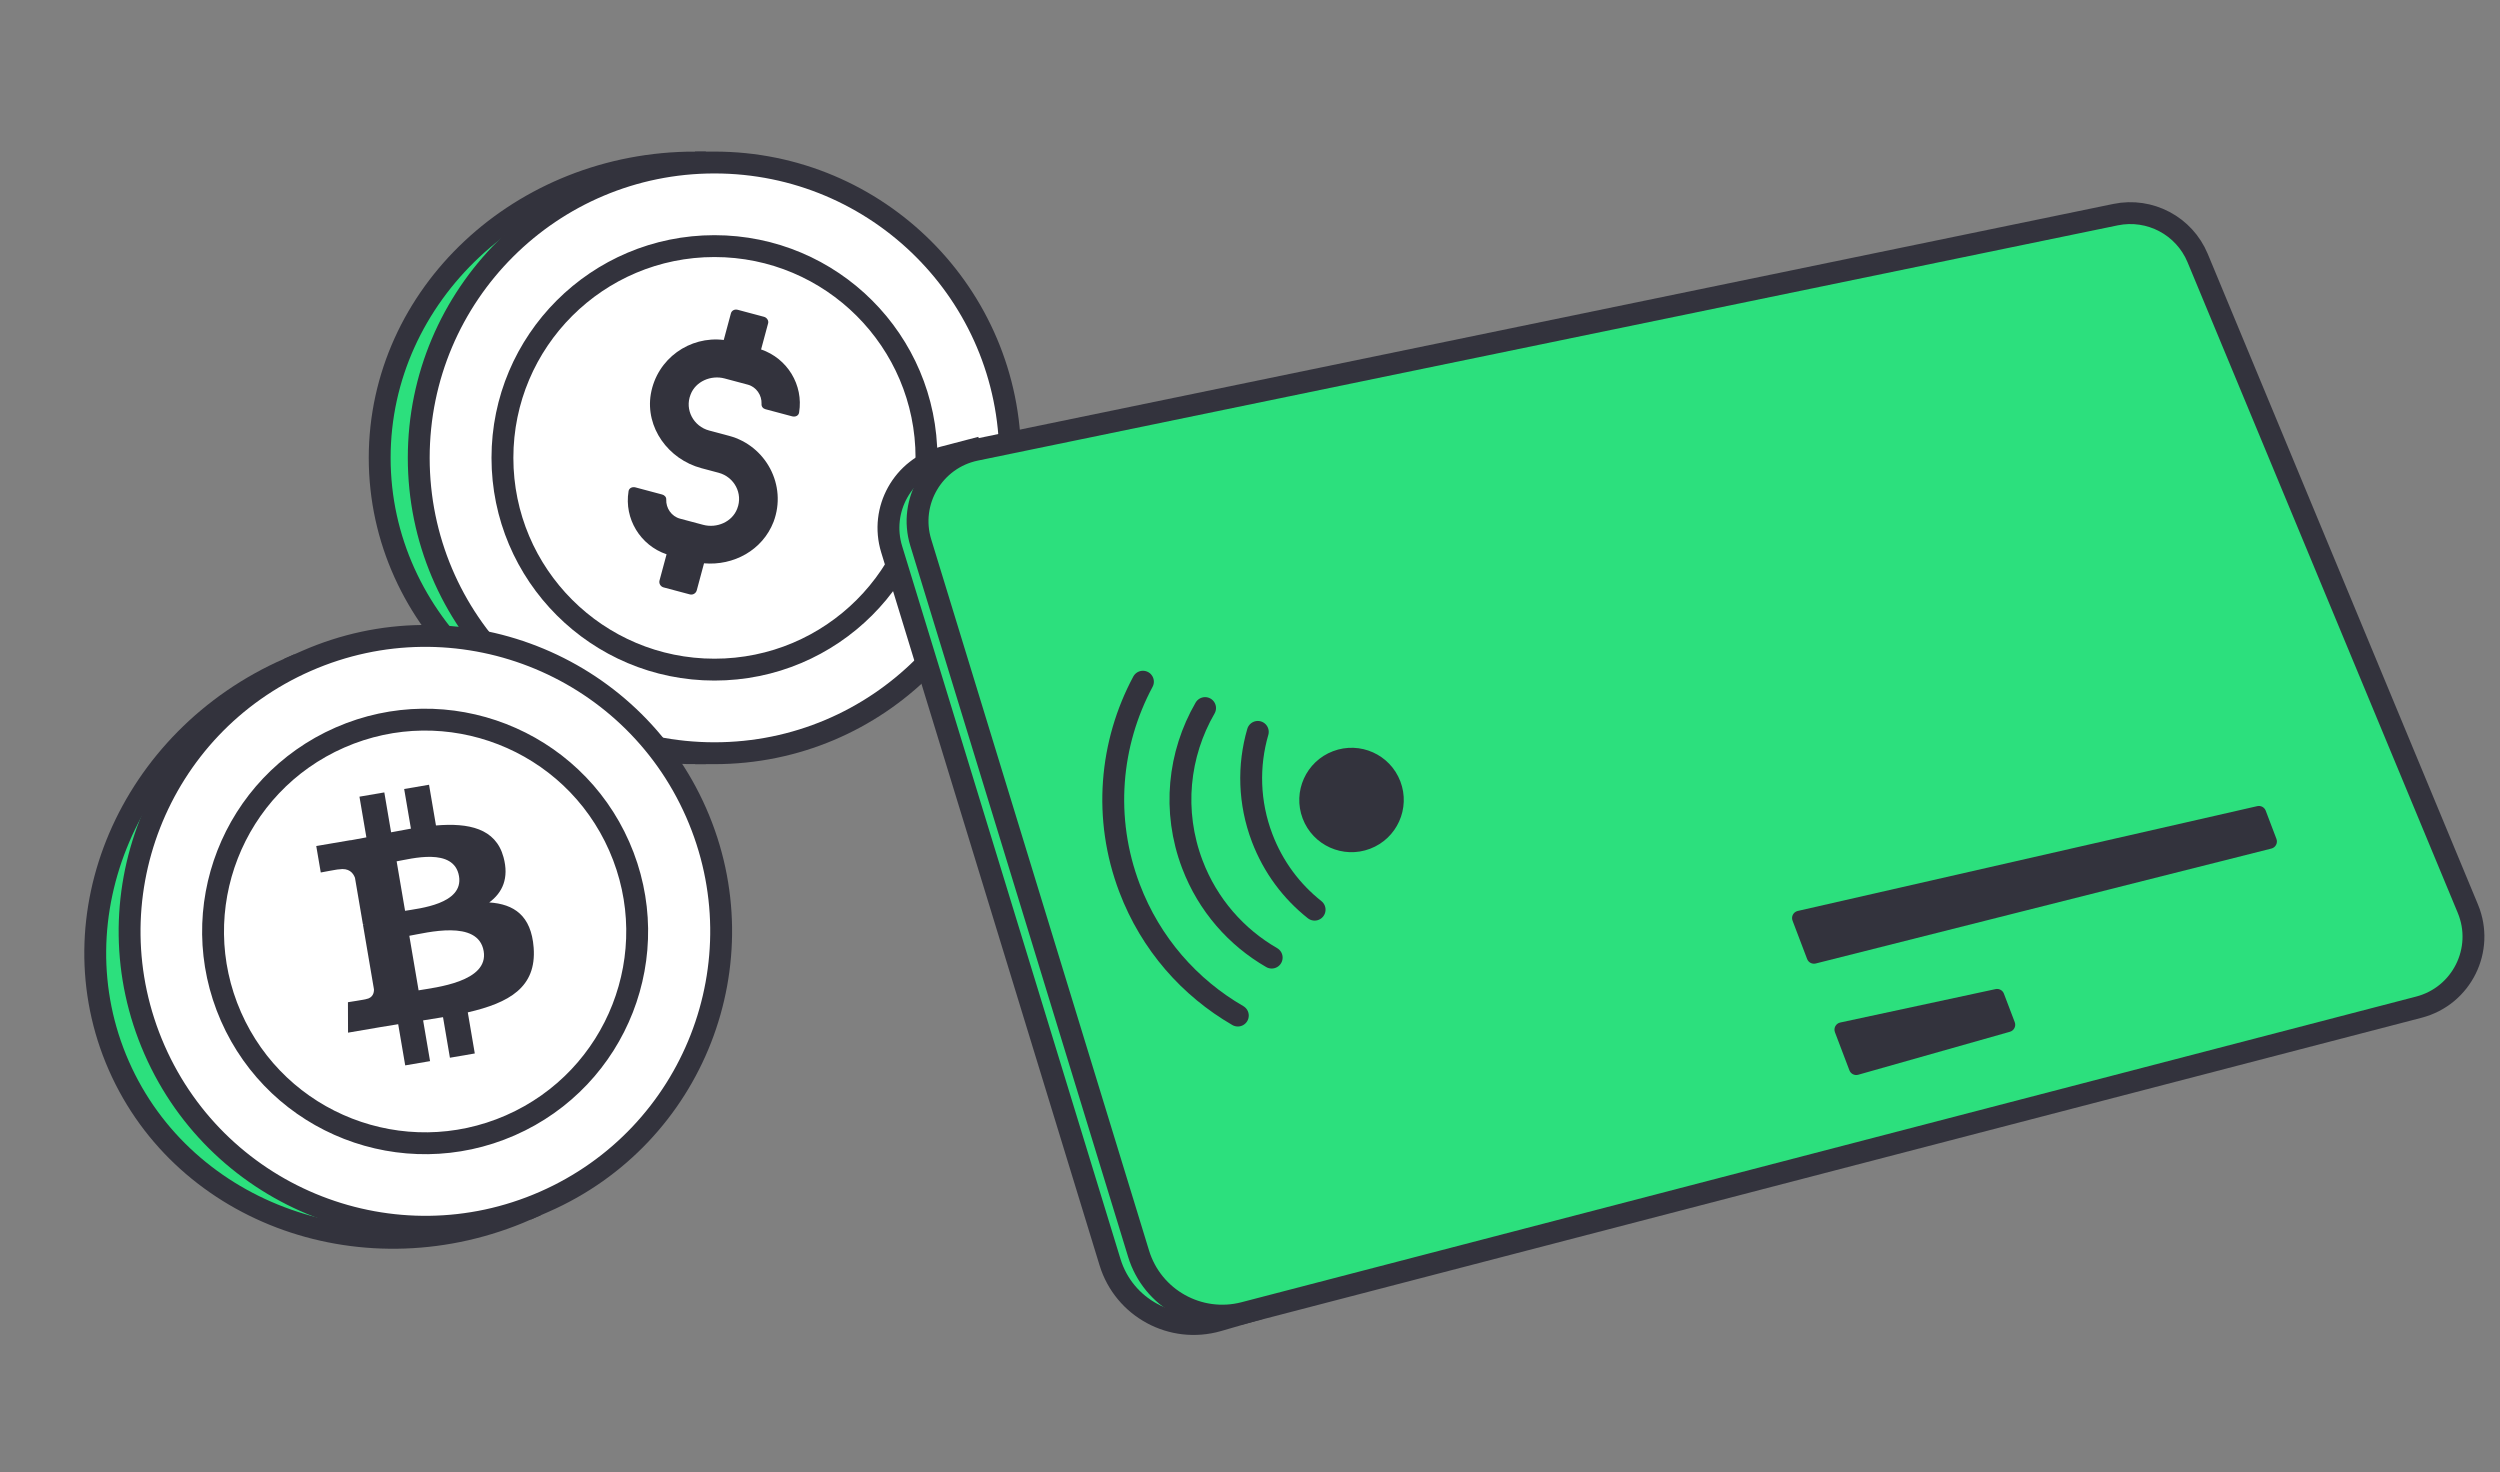 <svg width="343" height="202" viewBox="0 0 343 202" fill="none" xmlns="http://www.w3.org/2000/svg">
<rect x="0" y="0" width="343" height="202" fill="#808080" stroke="none"/>
<path d="M52.093 62.82C52.093 85.2 71.457 103.342 95.344 103.342V22.298C71.457 22.298 52.093 40.44 52.093 62.82Z" fill="#2CE07D" stroke="#33333D" stroke-width="3"/>
<path d="M138.596 62.82C138.596 85.2 120.431 103.342 98.023 103.342C75.616 103.342 57.451 85.2 57.451 62.82C57.451 40.44 75.616 22.297 98.023 22.297C120.431 22.297 138.596 40.44 138.596 62.82Z" fill="white"/>
<path d="M98.023 103.342C120.431 103.342 138.596 85.2 138.596 62.82C138.596 40.44 120.431 22.297 98.023 22.297M98.023 103.342C75.616 103.342 57.451 85.2 57.451 62.82C57.451 40.44 75.616 22.297 98.023 22.297M98.023 103.342H95.344M98.023 22.297H95.344" stroke="#33333D" stroke-width="3"/>
<path d="M127.113 62.819C127.113 78.865 114.089 91.873 98.023 91.873C81.957 91.873 68.934 78.865 68.934 62.819C68.934 46.774 81.957 33.766 98.023 33.766C114.089 33.766 127.113 46.774 127.113 62.819Z" fill="white" stroke="#33333D" stroke-width="3"/>
<path d="M96.592 77.287L95.591 81.007C95.491 81.379 95.079 81.668 94.644 81.551L91.032 80.588C90.659 80.488 90.369 80.079 90.485 79.645L91.453 76.049C87.846 74.821 85.624 71.171 86.235 67.413C86.29 66.963 86.747 66.753 87.183 66.869L90.856 67.849C91.168 67.932 91.429 68.201 91.408 68.528C91.356 69.71 92.119 70.844 93.302 71.16L96.478 72.007C98.346 72.506 100.456 71.607 101.144 69.796C101.977 67.693 100.717 65.43 98.6 64.865L96.234 64.234C91.688 63.021 88.525 58.655 89.29 54.075C90.139 49.184 94.648 46.068 99.299 46.644L100.283 42.986C100.383 42.614 100.778 42.387 101.214 42.503L104.825 43.467C105.199 43.566 105.489 43.976 105.389 44.348L104.421 47.944C108.028 49.172 110.25 52.822 109.639 56.58C109.584 57.03 109.127 57.24 108.692 57.124L105.018 56.144C104.706 56.061 104.445 55.792 104.483 55.403C104.534 54.221 103.772 53.087 102.589 52.771L99.413 51.924C97.545 51.425 95.434 52.324 94.747 54.135C93.914 56.238 95.174 58.501 97.291 59.066L100.031 59.797C105.074 61.143 108.016 66.579 106.133 71.593C104.613 75.506 100.636 77.635 96.592 77.287Z" fill="#33333D"/>
<path d="M16.302 146.211C25.305 166.705 50.336 175.548 72.21 165.962L39.607 91.747C17.733 101.333 7.298 125.717 16.302 146.211Z" fill="#2CE07D" stroke="#33333D" stroke-width="3"/>
<path d="M95.515 111.498C104.518 131.991 95.183 155.894 74.663 164.887C54.144 173.879 30.212 164.554 21.209 144.061C12.206 123.567 21.541 99.664 42.06 90.672C62.58 81.68 86.512 91.004 95.515 111.498Z" fill="white"/>
<path d="M74.663 164.887C95.183 155.894 104.518 131.991 95.515 111.498C86.512 91.004 62.58 81.68 42.06 90.672M74.663 164.887C54.144 173.879 30.212 164.554 21.209 144.061C12.206 123.567 21.541 99.664 42.06 90.672M74.663 164.887L72.21 165.962M42.06 90.672L39.607 91.747" stroke="#33333D" stroke-width="3"/>
<path d="M84.965 116.121C91.42 130.815 84.727 147.953 70.015 154.4C55.303 160.847 38.144 154.162 31.689 139.468C25.234 124.774 31.927 107.636 46.639 101.189C61.351 94.742 78.51 101.427 84.965 116.121Z" fill="white" stroke="#33333D" stroke-width="3"/>
<path d="M69.078 117.595C68.004 113.635 64.285 112.883 59.815 113.253L58.864 107.667L55.452 108.252L56.378 113.69C55.481 113.844 54.567 114.019 53.659 114.193L52.728 108.719L49.317 109.303L50.267 114.887C49.531 115.028 48.807 115.166 48.1 115.288L48.097 115.271L43.39 116.075L44.009 119.706C44.009 119.706 46.521 119.227 46.487 119.28C47.869 119.043 48.455 119.766 48.703 120.433L49.787 126.796C49.882 126.78 50.007 126.763 50.151 126.758C50.038 126.778 49.916 126.798 49.791 126.821L51.307 135.734C51.321 136.178 51.183 136.913 50.217 137.08C50.268 137.111 47.737 137.504 47.737 137.504L47.75 141.681L52.191 140.92C53.017 140.78 53.833 140.654 54.632 140.522L55.595 146.171L59.004 145.588L58.052 139.998C58.991 139.857 59.898 139.71 60.783 139.557L61.728 145.121L65.141 144.536L64.181 138.897C69.863 137.586 73.633 135.459 73.217 130.006C72.884 125.615 70.516 124.036 67.126 123.815C68.934 122.472 69.87 120.492 69.079 117.595L69.078 117.595L69.078 117.595ZM66.36 130.491C67.08 134.713 59.743 135.475 57.431 135.874L56.158 128.389C58.471 127.993 65.611 126.088 66.36 130.491L66.36 130.491ZM62.975 120.204C63.628 124.044 57.501 124.633 55.575 124.963L54.419 118.175C56.346 117.845 62.293 116.198 62.975 120.203L62.975 120.204Z" fill="#33333D"/>
<path d="M133.233 61.743L129.363 62.756C123.865 64.196 120.672 69.921 122.336 75.354L152.294 173.165C154.214 179.434 160.811 183.002 167.109 181.18L171.545 179.896L133.233 61.743Z" fill="#2CE07D" stroke="#33333D" stroke-width="3"/>
<path d="M290.257 29.448L133.869 61.723C128.099 62.913 124.605 68.808 126.33 74.441L156.216 172.015C158.099 178.163 164.494 181.735 170.717 180.116L331.876 138.181C337.753 136.652 340.92 130.281 338.591 124.672L301.518 35.408C299.678 30.979 294.954 28.478 290.257 29.448Z" fill="#2CE07D" stroke="#33333D" stroke-width="3"/>
<ellipse cx="7.168" cy="7.159" rx="7.168" ry="7.159" transform="matrix(0.935 -0.355 0.355 0.935 176.186 105.609)" fill="#33333D"/>
<path d="M172.57 100.415C171.231 105.037 171.326 110.116 173.166 114.959C174.692 118.977 177.223 122.318 180.365 124.807" stroke="#33333D" stroke-width="3" stroke-linecap="round" stroke-linejoin="round"/>
<path d="M165.337 97.146C161.693 103.443 160.808 111.264 163.592 118.592C165.723 124.201 169.652 128.6 174.476 131.384" stroke="#33333D" stroke-width="3" stroke-linecap="round" stroke-linejoin="round"/>
<path d="M156.81 93.529C152.295 101.961 151.315 112.223 154.977 121.862C157.886 129.52 163.247 135.528 169.83 139.336" stroke="#33333D" stroke-width="3" stroke-linecap="round" stroke-linejoin="round"/>
<path d="M247.937 131.576L245.937 126.312C245.722 125.744 246.058 125.117 246.65 124.982L309.698 110.603C310.185 110.492 310.678 110.757 310.856 111.223L312.327 115.097C312.539 115.656 312.217 116.275 311.637 116.421L249.117 132.191C248.625 132.315 248.117 132.051 247.937 131.576Z" fill="#33333D"/>
<path d="M253.739 146.849L251.754 141.623C251.537 141.05 251.88 140.419 252.478 140.29L273.791 135.706C274.274 135.602 274.761 135.867 274.936 136.329L276.423 140.242C276.631 140.791 276.325 141.399 275.761 141.559L254.947 147.456C254.448 147.597 253.923 147.333 253.739 146.849Z" fill="#33333D"/>
</svg>
